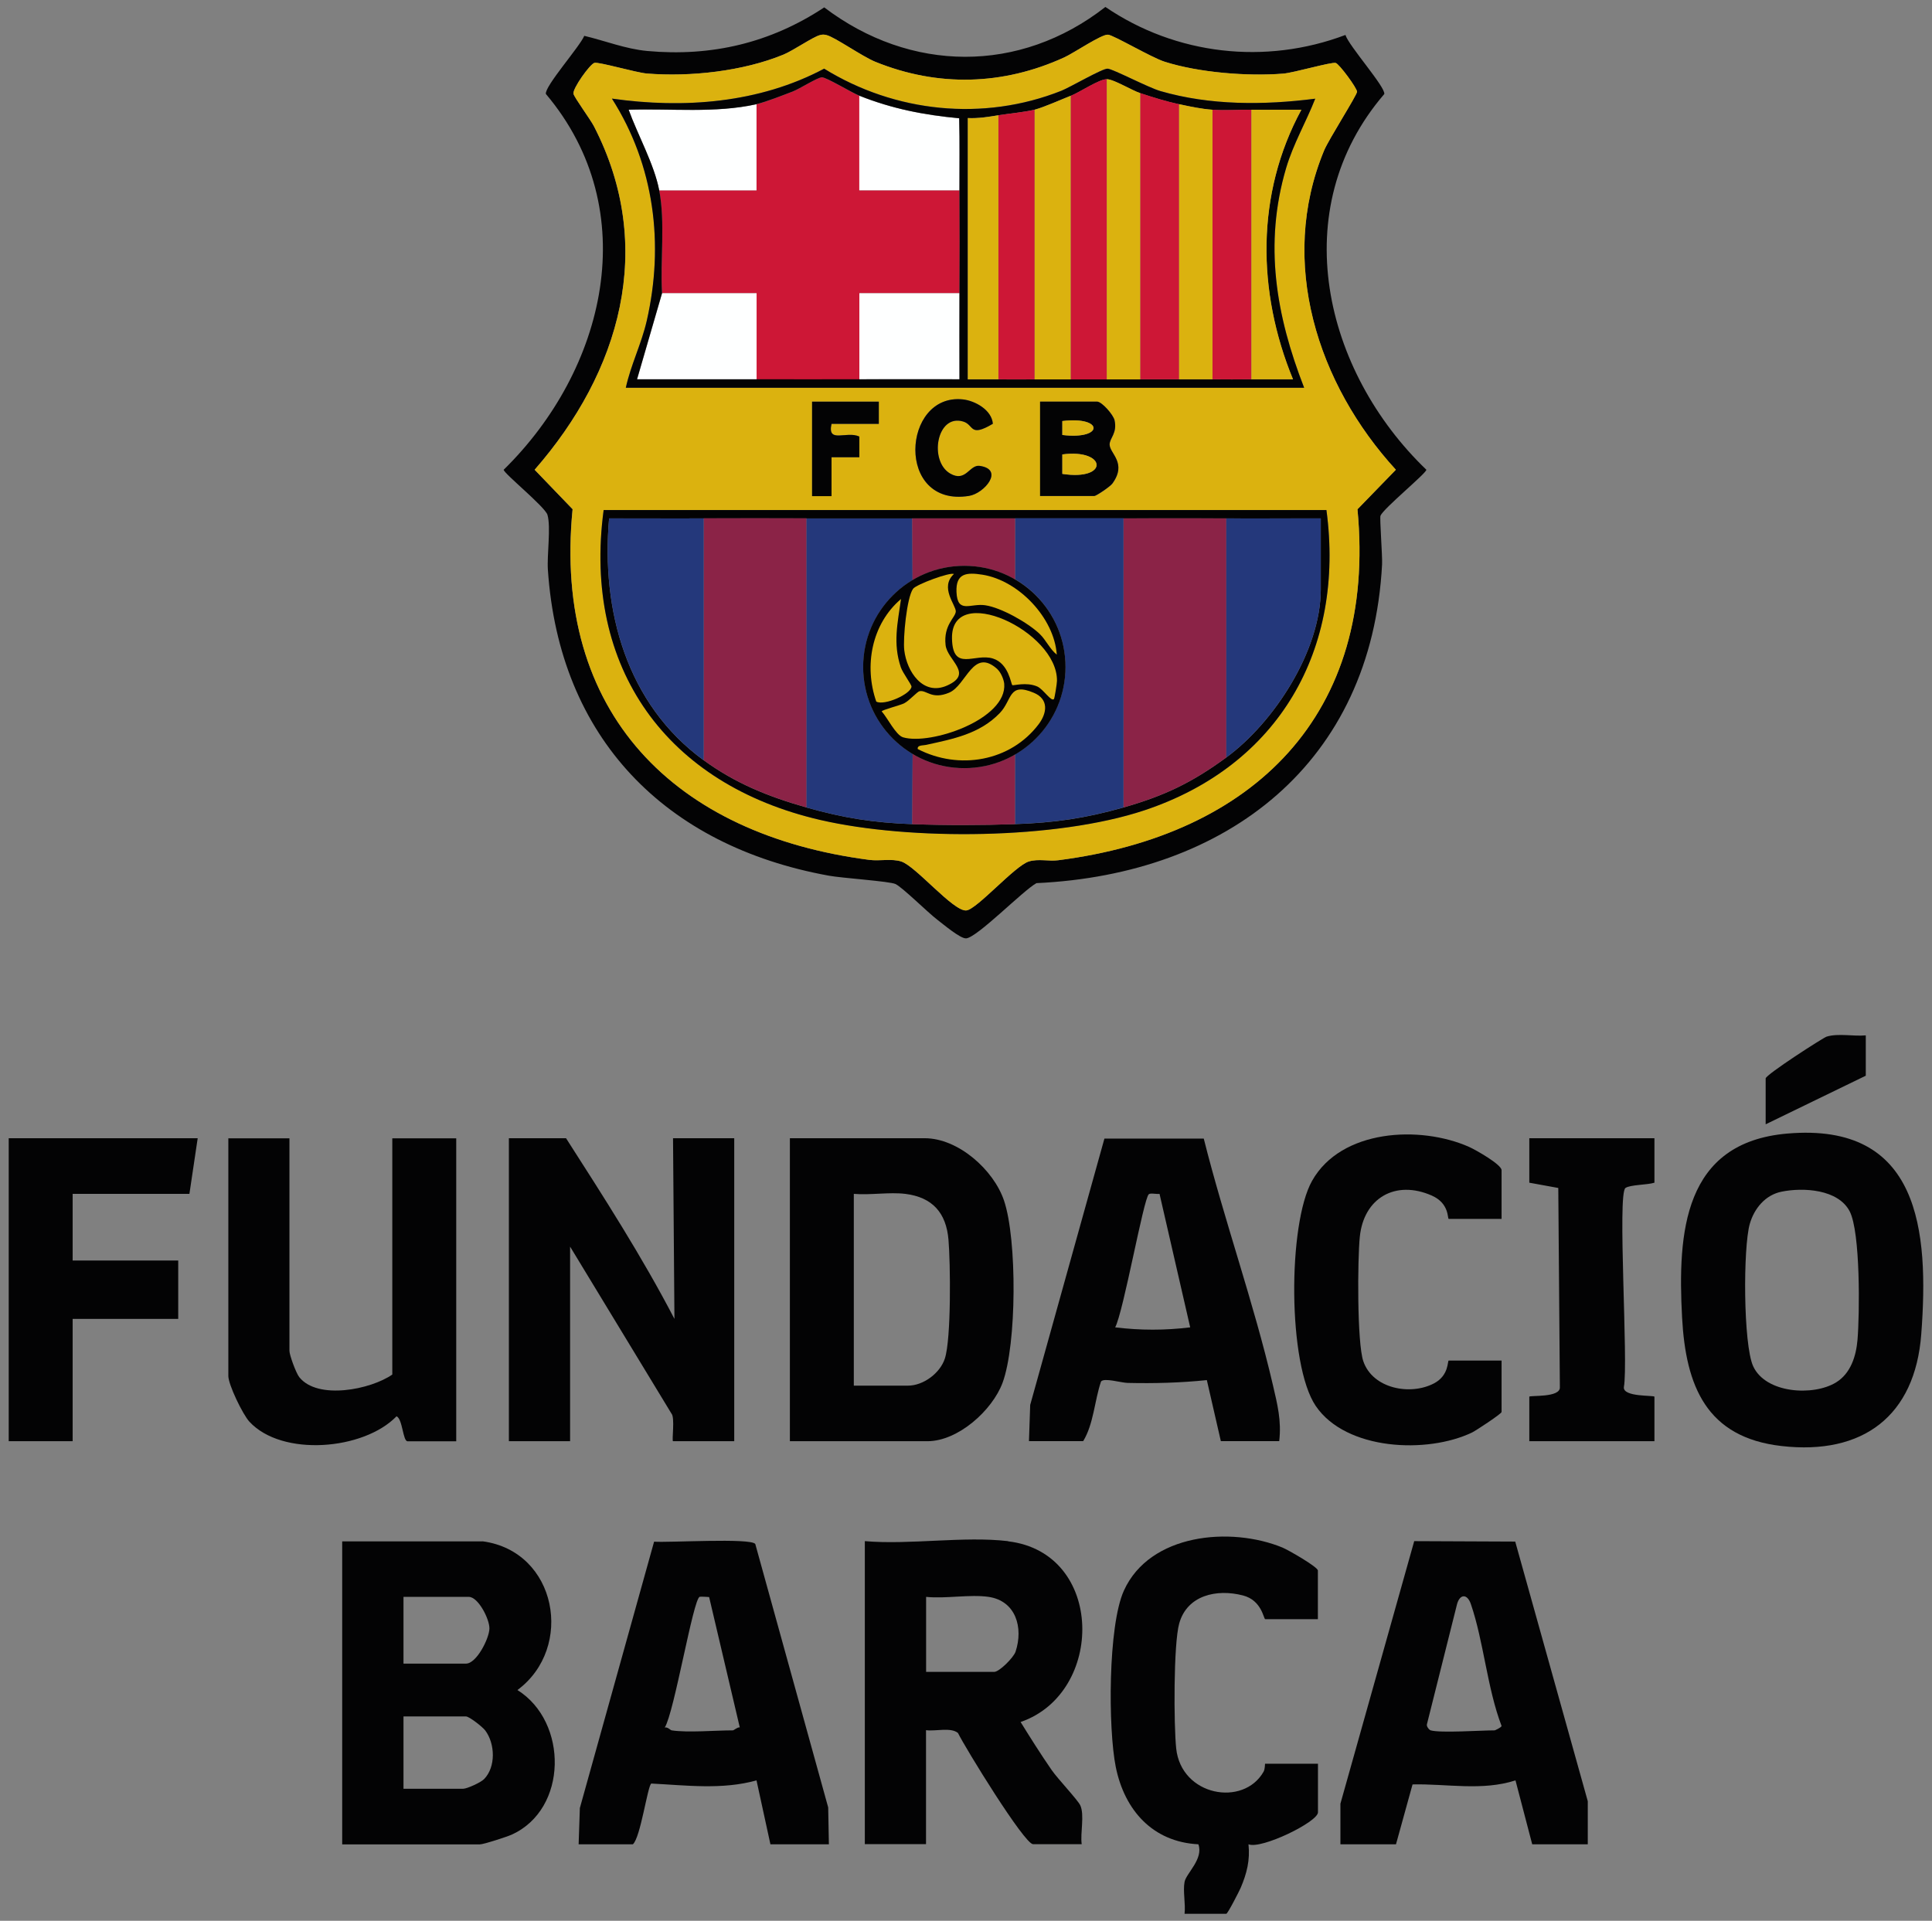 <?xml version="1.0" encoding="UTF-8"?><svg id="Capa_1" xmlns="http://www.w3.org/2000/svg" viewBox="0 0 219.4 218.15"><rect x="0" y="0" width="219.4" height="218.15" fill="#808080" stroke="none"/><defs><style>.cls-1{fill:#030304;}.cls-2{fill:#24387b;}.cls-3{fill:#8b2347;}.cls-4{fill:#dbb20f;}.cls-5{fill:#cd1736;}.cls-6{fill:#feffff;}</style></defs><path class="cls-1" d="M54.81,175.05c8.46,1.14,10.43,12.1,3.95,16.89,5.77,3.61,5.74,13.52-.64,16.42-.56.25-3.19,1.11-3.63,1.11h-15.63v-34.41h15.94ZM45.82,188.94h7.1c1.19,0,2.63-2.83,2.66-3.98.02-1.07-1.27-3.6-2.34-3.6h-7.42v7.58ZM45.82,203.15h6.79c.42,0,2-.71,2.37-1.1,1.34-1.38,1.25-4.01.13-5.51-.32-.43-1.83-1.6-2.19-1.6h-7.1v8.21Z"/><path class="cls-1" d="M114.48,175.05c10.99,1.3,10.99,17.24,1.42,20.52,1.14,1.84,2.3,3.68,3.53,5.46.65.95,2.98,3.41,3.25,4.01.5,1.09-.02,3.17.16,4.41h-5.52c-.99,0-7.73-10.98-8.53-12.63-.82-.68-2.56-.17-3.63-.32v12.94h-6.95v-34.41c5.13.44,11.24-.59,16.26,0ZM112.27,181.36c-2.12-.31-4.9.23-7.1,0v8.52h7.73c.58,0,2.21-1.63,2.43-2.3.9-2.72.04-5.76-3.06-6.22Z"/><path class="cls-1" d="M94.12,209.46h-6.63l-1.58-7.26c-3.89,1.09-7.98.56-11.95.36-.42.27-1.22,6.15-2.09,6.9h-6.16l.14-4.12,8.43-30.25c1.59.13,10.96-.45,11.49.26l8.28,29.92.08,4.19ZM76.28,196.52c1.82.28,4.94,0,6.95,0,.11,0,.5-.37.78-.34l-3.48-14.8s-.93-.07-1.07-.03c-.74.21-2.89,13.14-3.97,14.85.33-.09.62.29.79.32Z"/><path class="cls-1" d="M152.21,204.88l8.39-29.85,11.47.05,8.24,29.49v4.89h-6.31l-1.9-7.26c-3.79,1.23-7.81.37-11.69.46l-1.88,6.8h-6.31v-4.58ZM162.47,196.52c1.13.32,5.68,0,7.26,0,.05,0,.77-.33.79-.5-1.64-4.3-2.03-9.61-3.49-13.85-.4-1.17-1.23-1.16-1.56-.01l-3.42,13.64c-.1.26.25.67.42.72Z"/><path class="cls-1" d="M149.68,183.89h-6c-.19,0-.37-2.13-2.52-2.69-2.99-.78-6.36-.03-7.25,3.19-.65,2.34-.62,11.52-.34,14.19.58,5.41,7.63,6.66,9.92,2.64.19-.34.14-.91.18-.91h6v5.52c0,1.09-6.45,4.23-7.89,3.63.19,1.81-.19,3.31-.89,4.95-.15.35-1.47,2.94-1.63,2.94h-4.74c.13-1.12-.2-2.56,0-3.62.19-.98,2.17-2.6,1.57-4.27-5.17-.26-8.38-3.85-9.38-8.77-.88-4.37-.89-16.04.92-20.04,2.94-6.49,12.12-7.31,18.01-4.89.65.27,4.02,2.2,4.02,2.61v5.52Z"/><path class="cls-1" d="M64.28,129.27c4.3,6.71,8.64,13.46,12.31,20.52l-.16-20.52h6.95v34.41h-6.95c-.16,0,.24-2.7-.18-3.14l-11.51-18.96v22.1h-6.95v-34.41h6.47Z"/><path class="cls-1" d="M89.7,163.68v-34.41h15.31c3.8,0,7.83,3.58,9.01,7.09,1.49,4.41,1.45,16.32-.17,20.69-1.17,3.14-5.06,6.63-8.52,6.63h-15.63ZM102.8,135.59c-1.81-.22-3.99.16-5.84,0v21.78h6.16c1.73,0,3.64-1.41,4.18-3.08.73-2.23.64-10.85.41-13.5-.26-3.03-1.8-4.81-4.9-5.2Z"/><path class="cls-1" d="M202.97,128.74c15.05-1.3,16.1,11.04,15.21,22.79-.7,9.29-6.63,13.75-15.85,12.7-8.56-.97-10.89-6.82-11.31-14.58-.52-9.7.16-19.89,11.95-20.91ZM202.32,135.34c-1.85.37-3.11,1.91-3.61,3.65-.77,2.68-.75,13.69.38,16.17,1.41,3.1,6.84,3.43,9.42,1.84,1.66-1.02,2.27-2.98,2.43-4.83.25-2.96.34-12.23-.89-14.6-1.31-2.51-5.26-2.73-7.73-2.23Z"/><path class="cls-1" d="M116.85,163.68l.14-4.12,8.43-30.25h11.28c2.33,9.29,5.69,18.67,7.85,27.98.51,2.2.99,4.05.72,6.38h-6.63l-1.59-6.93c-2.99.31-5.99.39-9,.32-.77-.02-2.7-.62-3.02-.15-.74,2.19-.83,4.8-2.02,6.76h-6.16ZM131.68,135.59c-.34.05-1.03-.12-1.22.04-.6.49-2.87,13.33-3.82,15.12,2.86.35,5.66.35,8.52,0l-3.48-15.15Z"/><path class="cls-1" d="M32.87,129.27v24.15c0,.48.75,2.53,1.12,2.99,2.09,2.61,8.1,1.41,10.56-.3v-26.83h7.26v34.41h-5.52c-.55,0-.56-2.54-1.26-2.84-3.72,3.85-13.01,4.63-16.71.61-.75-.81-2.39-4.2-2.39-5.19v-26.99h6.95Z"/><path class="cls-1" d="M170.52,138.43h-6c-.17,0,.11-1.75-1.93-2.65-4.12-1.81-7.73.27-8.17,4.7-.26,2.55-.32,12.02.4,14.12,1.06,3.11,5.33,3.93,8.03,2.51,1.73-.91,1.51-2.59,1.67-2.59h6v5.84c0,.2-2.87,2.09-3.35,2.33-5.08,2.44-14.31,2.05-17.75-3.01-3.2-4.71-3.18-20.67-.42-25.57,3.3-5.87,12.26-6.33,17.84-3.85.7.31,3.68,1.99,3.68,2.64v5.52Z"/><polygon class="cls-1" points="22.45 129.27 21.51 135.59 8.25 135.59 8.25 143.16 20.24 143.16 20.24 149.79 8.25 149.79 8.25 163.68 .99 163.68 .99 129.27 22.45 129.27"/><path class="cls-1" d="M187.88,129.27v5.05c-.79.26-2.74.22-3.29.6-.94.64.34,19.87-.18,22.61-.14,1.17,3.47.91,3.47,1.1v5.05h-14.21v-5.05c0-.19,3.57.15,3.47-1.1l-.18-22.61-3.29-.6v-5.05h14.21Z"/><path class="cls-1" d="M211.88,117.59v4.58l-11.37,5.52v-5.21c0-.42,6.53-4.63,6.93-4.75,1.33-.4,3.04-.01,4.43-.14Z"/><path class="cls-1" d="M152.79,3.97c.38,1.24,4.57,5.93,4.41,6.71-11.27,13.12-6.86,31.49,4.78,42.67,0,.4-4.87,4.39-5.21,5.22-.11.26.23,4.56.18,5.53-1.19,22.55-17.57,35.19-39.25,36.2-1.54.85-6.69,6.14-7.97,6.27-.65.07-2.58-1.58-3.27-2.1-1.07-.81-3.99-3.71-4.77-4.07-.69-.32-6.08-.67-7.58-.95-18.59-3.38-30.6-15.64-31.89-34.72-.12-1.69.36-4.88-.05-6.26-.27-.91-4.98-4.72-4.97-5.12,11.56-11.33,15.98-29.42,4.79-42.68-.15-.87,3.86-5.38,4.36-6.6,2.36.56,4.69,1.49,7.14,1.72,7.32.67,14.02-.92,20.11-4.95,9.79,7.43,22.2,7.55,31.93-.05,8.01,5.46,18.18,6.61,27.26,3.18ZM93.1,3.99c-.76.19-3.04,1.76-4.13,2.21-4.59,1.89-10.59,2.55-15.52,2.15-1.21-.1-5.44-1.34-5.95-1.21s-2.5,2.92-2.38,3.51c.08.41,1.93,2.92,2.33,3.7,7.08,13.75,2.97,27.89-6.74,39l4.31,4.48c-2.28,23.16,11.58,36.96,33.71,39.83,1.17.15,2.51-.17,3.61.18,1.65.52,5.92,5.7,7.39,5.56,1.19-.11,5.51-5.07,7.1-5.56,1.09-.34,2.25,0,3.33-.14,22.22-2.85,36.21-16.55,33.99-39.86l4.36-4.49c-8.9-9.71-13.4-23.6-8.15-36.26.52-1.26,3.74-6.29,3.74-6.67,0-.42-2.03-3.17-2.42-3.27-.5-.13-4.74,1.11-5.95,1.21-4.04.33-9.61-.11-13.48-1.35-1.49-.47-5.78-3.01-6.42-3.07-.73-.07-3.87,2.08-4.98,2.58-6.96,3.18-14.34,3.38-21.45.5-1.52-.62-4.57-2.79-5.53-3.03-.31-.08-.47-.08-.78,0Z"/><path class="cls-4" d="M93.1,3.99c.31-.08.47-.08.78,0,.95.24,4.01,2.41,5.53,3.03,7.1,2.88,14.49,2.68,21.45-.5,1.11-.51,4.25-2.66,4.98-2.58.64.06,4.93,2.6,6.42,3.07,3.87,1.23,9.44,1.68,13.48,1.35,1.21-.1,5.44-1.34,5.95-1.21.39.1,2.42,2.85,2.42,3.27,0,.38-3.22,5.42-3.74,6.67-5.25,12.66-.75,26.55,8.15,36.26l-4.36,4.49c2.22,23.31-11.78,37.02-33.99,39.86-1.08.14-2.24-.19-3.33.14-1.59.49-5.91,5.45-7.1,5.56-1.47.14-5.74-5.04-7.39-5.56-1.1-.35-2.43-.03-3.61-.18-22.13-2.87-36-16.67-33.71-39.83l-4.31-4.48c9.71-11.11,13.82-25.25,6.74-39-.4-.78-2.25-3.29-2.33-3.7-.12-.59,1.89-3.38,2.38-3.51s4.74,1.11,5.95,1.21c4.93.4,10.94-.26,15.52-2.15,1.09-.45,3.37-2.02,4.13-2.21ZM71.07,44.03h77.03c-3.2-8.22-4.59-16.31-2.05-24.94.82-2.78,2.26-5.23,3.31-7.89-5.81.75-11.92.79-17.6-.87-1.39-.41-5.34-2.48-5.97-2.54-.57-.05-4.25,2.11-5.26,2.51-8.87,3.52-18.88,2.47-26.94-2.51-7.37,3.93-15.93,4.56-24.1,3.4,4.83,7.57,5.94,16.56,3.95,25.26-.6,2.6-1.8,4.98-2.37,7.57ZM112.75,48.13c-.12-1.57-2.01-2.62-3.41-2.77-6.95-.73-7.67,12.32.71,10.96,1.73-.28,4.04-3.01,1.21-3.41-1.17-.17-1.57,1.92-3.36.87-2.43-1.42-1.54-6.8,1.47-5.91,1.28.38.69,1.85,3.38.26ZM99.8,45.61h-7.58v10.73h2.21v-4.42h3.16s0-2.34,0-2.34c-1.46-.69-3.68.83-3.16-1.44h5.37v-2.53ZM118.11,56.34h6.16c.24,0,1.82-1.08,2.06-1.41,1.69-2.34-.29-3.4-.31-4.42-.02-.74.89-1.28.56-2.77-.14-.64-1.45-2.12-1.99-2.12h-6.47v10.73ZM150.63,57.92h-82.08c-2.4,17.98,7.18,31.18,24.62,35.2,10.23,2.36,26.81,2.23,36.79-1.1,15.26-5.08,22.8-18.25,20.67-34.11Z"/><path class="cls-1" d="M118.11,56.34v-10.73h6.47c.54,0,1.85,1.49,1.99,2.12.33,1.49-.58,2.03-.56,2.77.02,1.02,2.01,2.08.31,4.42-.24.33-1.82,1.41-2.06,1.41h-6.16ZM120.64,49.4c4.73.58,4.72-2.16,0-1.58v1.58ZM120.64,53.82c5.34.82,5.03-2.88,0-2.21v2.21Z"/><path class="cls-1" d="M112.75,48.13c-2.69,1.59-2.1.12-3.38-.26-3.01-.89-3.9,4.49-1.47,5.91,1.79,1.04,2.19-1.04,3.36-.87,2.83.41.52,3.13-1.21,3.41-8.38,1.36-7.65-11.69-.71-10.96,1.39.15,3.29,1.2,3.41,2.77Z"/><path class="cls-1" d="M99.8,45.61v2.53h-5.37c-.51,2.28,1.7.76,3.16,1.44v2.35s-3.16,0-3.16,0v4.42h-2.21v-10.73h7.58Z"/><path class="cls-5" d="M97.59,10.88v10.74s11.37,0,11.37,0c.02,3.89.02,7.79,0,11.68h-11.37s0,9.79,0,9.79c-3.89.02-7.79,0-11.68,0v-9.79s-10.73,0-10.73,0c-.2-3.74.38-8.02-.32-11.68h11.05s0-9.79,0-9.79c1.09-.24,2.97-1,4.1-1.43.77-.29,2.82-1.61,3.32-1.61.54,0,3.37,1.74,4.26,2.09Z"/><path class="cls-6" d="M75.18,33.3h10.74s0,9.79,0,9.79c-4.52,0-9.05,0-13.57,0l2.84-9.78Z"/><path class="cls-6" d="M85.91,11.83v9.79s-11.05,0-11.05,0c-.56-2.95-2.45-6.31-3.47-9.15,4.78-.16,9.82.42,14.52-.63Z"/><path class="cls-6" d="M108.96,33.3c-.02,3.26.01,6.53,0,9.79-3.78,0-7.58-.02-11.37,0v-9.79s11.37,0,11.37,0Z"/><path class="cls-6" d="M97.59,10.88c3.75,1.49,7.31,2.18,11.33,2.56.08,2.72.02,5.45.03,8.17h-11.37s0-10.73,0-10.73Z"/><path class="cls-1" d="M71.07,44.03c.57-2.6,1.77-4.97,2.37-7.57,2-8.7.88-17.68-3.95-25.26,8.17,1.16,16.72.52,24.1-3.4,8.06,4.98,18.08,6.03,26.94,2.51,1-.4,4.69-2.56,5.26-2.51.63.05,4.58,2.13,5.97,2.54,5.68,1.65,11.79,1.61,17.6.87-1.05,2.67-2.49,5.12-3.31,7.89-2.54,8.63-1.15,16.72,2.05,24.94h-77.03ZM85.91,11.83c-4.7,1.05-9.74.47-14.52.63,1.02,2.84,2.91,6.21,3.47,9.15.7,3.66.11,7.94.32,11.68l-2.84,9.78c4.52.01,9.05,0,13.57,0,3.89,0,7.79.02,11.68,0,3.78-.02,7.58.01,11.37,0,0-3.26-.02-6.53,0-9.79.02-3.89.02-7.79,0-11.68-.01-2.72.04-5.46-.03-8.17-4.02-.38-7.58-1.07-11.33-2.56-.89-.35-3.72-2.09-4.26-2.09-.5,0-2.55,1.32-3.32,1.61-1.13.43-3.01,1.18-4.1,1.43ZM121.58,10.88c-1.12.44-3.07,1.32-4.1,1.58s-2.91.44-4.1.63c-1.14.18-2.31.37-3.47.32v29.68c1.15.01,2.32-.02,3.47,0,1.36.02,2.74,0,4.1,0s2.74,0,4.1,0,2.74,0,4.1,0c1.26,0,2.53,0,3.79,0,1.47,0,2.95,0,4.42,0,1.26,0,2.53,0,3.79,0,1.47,0,2.95.01,4.42,0,1.57-.01,3.16.01,4.73,0-4.1-9.93-4.24-21.06.95-30.62-1.89-.02-3.79.01-5.68,0-1.44-.01-3,.1-4.42,0-1.28-.09-2.54-.37-3.79-.63-1.48-.32-2.98-.79-4.42-1.26-.95-.31-3.01-1.58-3.79-1.58-.9,0-3.06,1.49-4.1,1.89Z"/><path class="cls-5" d="M133.9,11.83v31.25c-1.47,0-2.95,0-4.42,0V10.57c1.44.48,2.94.95,4.42,1.26Z"/><path class="cls-5" d="M125.69,8.99v34.1c-1.36,0-2.74,0-4.1,0V10.88c1.04-.41,3.21-1.89,4.1-1.89Z"/><path class="cls-5" d="M142.11,12.46v30.62c-1.47.01-2.95,0-4.42,0V12.46c1.42.1,2.98-.01,4.42,0Z"/><path class="cls-4" d="M121.58,43.09c-1.36,0-2.74,0-4.1,0V12.46c1.03-.26,2.99-1.14,4.1-1.58v32.2Z"/><path class="cls-4" d="M129.48,10.57v32.52c-1.26,0-2.53,0-3.79,0V8.99c.78,0,2.84,1.27,3.79,1.58Z"/><path class="cls-5" d="M117.48,12.46v30.62c-1.36,0-2.74.02-4.1,0V13.09c1.2-.19,3.04-.36,4.1-.63Z"/><path class="cls-4" d="M137.69,12.46v30.62c-1.26,0-2.53,0-3.79,0V11.83c1.25.27,2.51.54,3.79.63Z"/><path class="cls-4" d="M113.38,13.09v29.99c-1.15-.02-2.32.01-3.47,0V13.41c1.16.06,2.34-.13,3.47-.32Z"/><path class="cls-4" d="M142.11,12.46c1.89.02,3.79-.01,5.68,0-5.19,9.56-5.04,20.69-.95,30.62-1.57.01-3.16-.01-4.73,0V12.46Z"/><path class="cls-4" d="M120.64,53.82v-2.21c5.03-.67,5.34,3.03,0,2.21Z"/><path class="cls-4" d="M120.64,49.4v-1.58c4.72-.58,4.73,2.16,0,1.58Z"/><path class="cls-1" d="M150.63,57.92c2.13,15.86-5.41,29.03-20.67,34.11-9.98,3.32-26.56,3.46-36.79,1.1-17.44-4.03-27.02-17.22-24.62-35.2h82.08ZM79.91,86.34c3.63,2.65,7.38,4.15,11.68,5.37,4.2,1.19,7.6,1.73,12,1.89,3.73.14,7.95.13,11.68,0,4.5-.16,7.99-.66,12.31-1.89,4.67-1.33,7.79-2.83,11.68-5.68,5.39-3.95,10.73-12.09,10.73-19.1v-8.05c-3.57-.01-7.16.02-10.73,0-3.89-.02-7.79,0-11.68,0-4.1,0-8.21,0-12.31,0-3.89,0-7.79,0-11.68,0s-8,0-12,0-7.79-.02-11.68,0c-3.57.02-7.16-.01-10.74,0-.92,10.45,1.98,21.08,10.74,27.47Z"/><path class="cls-3" d="M91.59,58.87v32.83c-4.3-1.22-8.05-2.72-11.68-5.37v-27.47c3.89-.02,7.79,0,11.68,0Z"/><path class="cls-3" d="M139.26,58.87v27.15c-3.89,2.85-7.01,4.35-11.68,5.68v-32.83c3.89,0,7.79-.02,11.68,0Z"/><path class="cls-2" d="M127.58,58.87v32.83c-4.33,1.23-7.81,1.73-12.31,1.89v-7.91c3.54-2.05,5.73-5.84,5.73-9.94s-2.18-7.89-5.72-9.95v-6.94c4.09,0,8.21,0,12.31,0Z"/><path class="cls-2" d="M103.59,58.87l.04,7.01c-3.48,2.07-5.61,5.83-5.61,9.88s2.14,7.8,5.62,9.87l-.05,7.97c-4.4-.17-7.8-.7-12-1.89v-32.83c3.99,0,8,0,12,0Z"/><path class="cls-2" d="M79.91,58.87v27.47c-8.75-6.39-11.66-17.02-10.74-27.47,3.57,0,7.16.02,10.74,0Z"/><path class="cls-2" d="M139.26,58.87c3.57.02,7.16-.01,10.73,0v8.05c0,7.01-5.35,15.15-10.73,19.1v-27.15Z"/><path class="cls-3" d="M115.26,85.69v7.91c-3.72.13-7.94.14-11.67,0l.05-7.97c3.58,2.13,8.02,2.15,11.62.07Z"/><path class="cls-3" d="M115.27,58.87v6.94c-3.6-2.09-8.06-2.07-11.64.07l-.04-7.01c3.89,0,7.79,0,11.68,0Z"/><path class="cls-1" d="M121,75.75c0-6.35-5.14-11.49-11.49-11.49s-11.49,5.14-11.49,11.49,5.14,11.49,11.49,11.49,11.49-5.14,11.49-11.49ZM108.33,65.19c-.36-.27-4.28,1.17-4.64,1.67-.72.99-1.16,5.66-1,6.98.29,2.4,2.12,5.24,4.88,4,3.03-1.36,0-2.83-.19-4.6-.25-2.28,1.12-3.09,1.16-3.8s-1.86-2.73-.21-4.26ZM120,74.34c-.29-4.16-4.31-8.42-8.44-9.08-1.79-.29-3.04-.19-2.95,1.97.11,2.51,1.59,1.25,3.26,1.5,1.81.27,4.88,2,6.2,3.27.68.66,1.18,1.76,1.92,2.33ZM99.51,79.68c.91.5,3.94-.86,4-1.7.02-.23-1-1.57-1.21-2.19-.92-2.71-.36-5.03.02-7.76-3.34,2.84-4.22,7.6-2.81,11.65ZM119.69,79.39c.07-.08.34-1.75.34-2.05.09-5.67-12.08-11.28-11.92-4.79.09,3.82,2.58,1.6,4.65,2.25,1.8.56,2.04,2.91,2.2,3.02.12.08,1.57-.39,2.84.16.68.3,1.57,1.76,1.89,1.42ZM113.28,76.02c-2.79-2.56-3.57,1.84-5.51,2.65s-2.55-.33-3.35-.17c-.29.06-1.14,1.06-1.76,1.38-.41.22-2.59.77-2.54.92.61.67,1.6,2.69,2.43,2.94,3.12.91,11.83-2.05,11.48-6.09-.04-.51-.39-1.3-.76-1.63ZM104.22,85.07c4.68,2.42,10.54,1.42,13.74-2.83.96-1.27,1.16-2.83-.56-3.56-2.91-1.23-2.43.82-3.86,2.3-2.3,2.38-5.34,2.95-8.38,3.62-.35.08-1.02,0-.94.47Z"/><path class="cls-4" d="M113.28,76.02c.37.34.71,1.13.76,1.63.35,4.04-8.36,7.01-11.48,6.09-.83-.24-1.81-2.27-2.43-2.94-.05-.15,2.13-.71,2.54-.92.62-.32,1.47-1.32,1.76-1.38.8-.16,1.37,1,3.35.17s2.72-5.21,5.51-2.65Z"/><path class="cls-4" d="M119.69,79.39c-.32.34-1.21-1.12-1.89-1.42-1.26-.55-2.72-.07-2.84-.16-.16-.11-.39-2.45-2.2-3.02-2.07-.65-4.56,1.57-4.65-2.25-.16-6.49,12.01-.88,11.92,4.79,0,.3-.27,1.98-.34,2.05Z"/><path class="cls-4" d="M108.33,65.19c-1.66,1.53.25,3.56.21,4.26s-1.41,1.52-1.16,3.8c.19,1.76,3.22,3.24.19,4.6-2.76,1.24-4.6-1.6-4.88-4-.16-1.32.28-5.99,1-6.98.36-.5,4.28-1.94,4.64-1.67Z"/><path class="cls-4" d="M104.22,85.07c-.08-.47.59-.39.94-.47,3.04-.67,6.08-1.23,8.38-3.62,1.43-1.48.95-3.53,3.86-2.3,1.72.72,1.51,2.29.56,3.56-3.2,4.25-9.06,5.25-13.74,2.83Z"/><path class="cls-4" d="M120,74.34c-.74-.57-1.24-1.68-1.92-2.33-1.32-1.27-4.39-3.01-6.2-3.27-1.67-.25-3.15,1.01-3.26-1.5-.09-2.16,1.16-2.25,2.95-1.97,4.12.66,8.15,4.91,8.44,9.08Z"/><path class="cls-4" d="M99.51,79.68c-1.41-4.05-.53-8.81,2.81-11.65-.38,2.73-.94,5.05-.02,7.76.21.62,1.22,1.97,1.21,2.19-.06.85-3.09,2.2-4,1.7Z"/></svg>